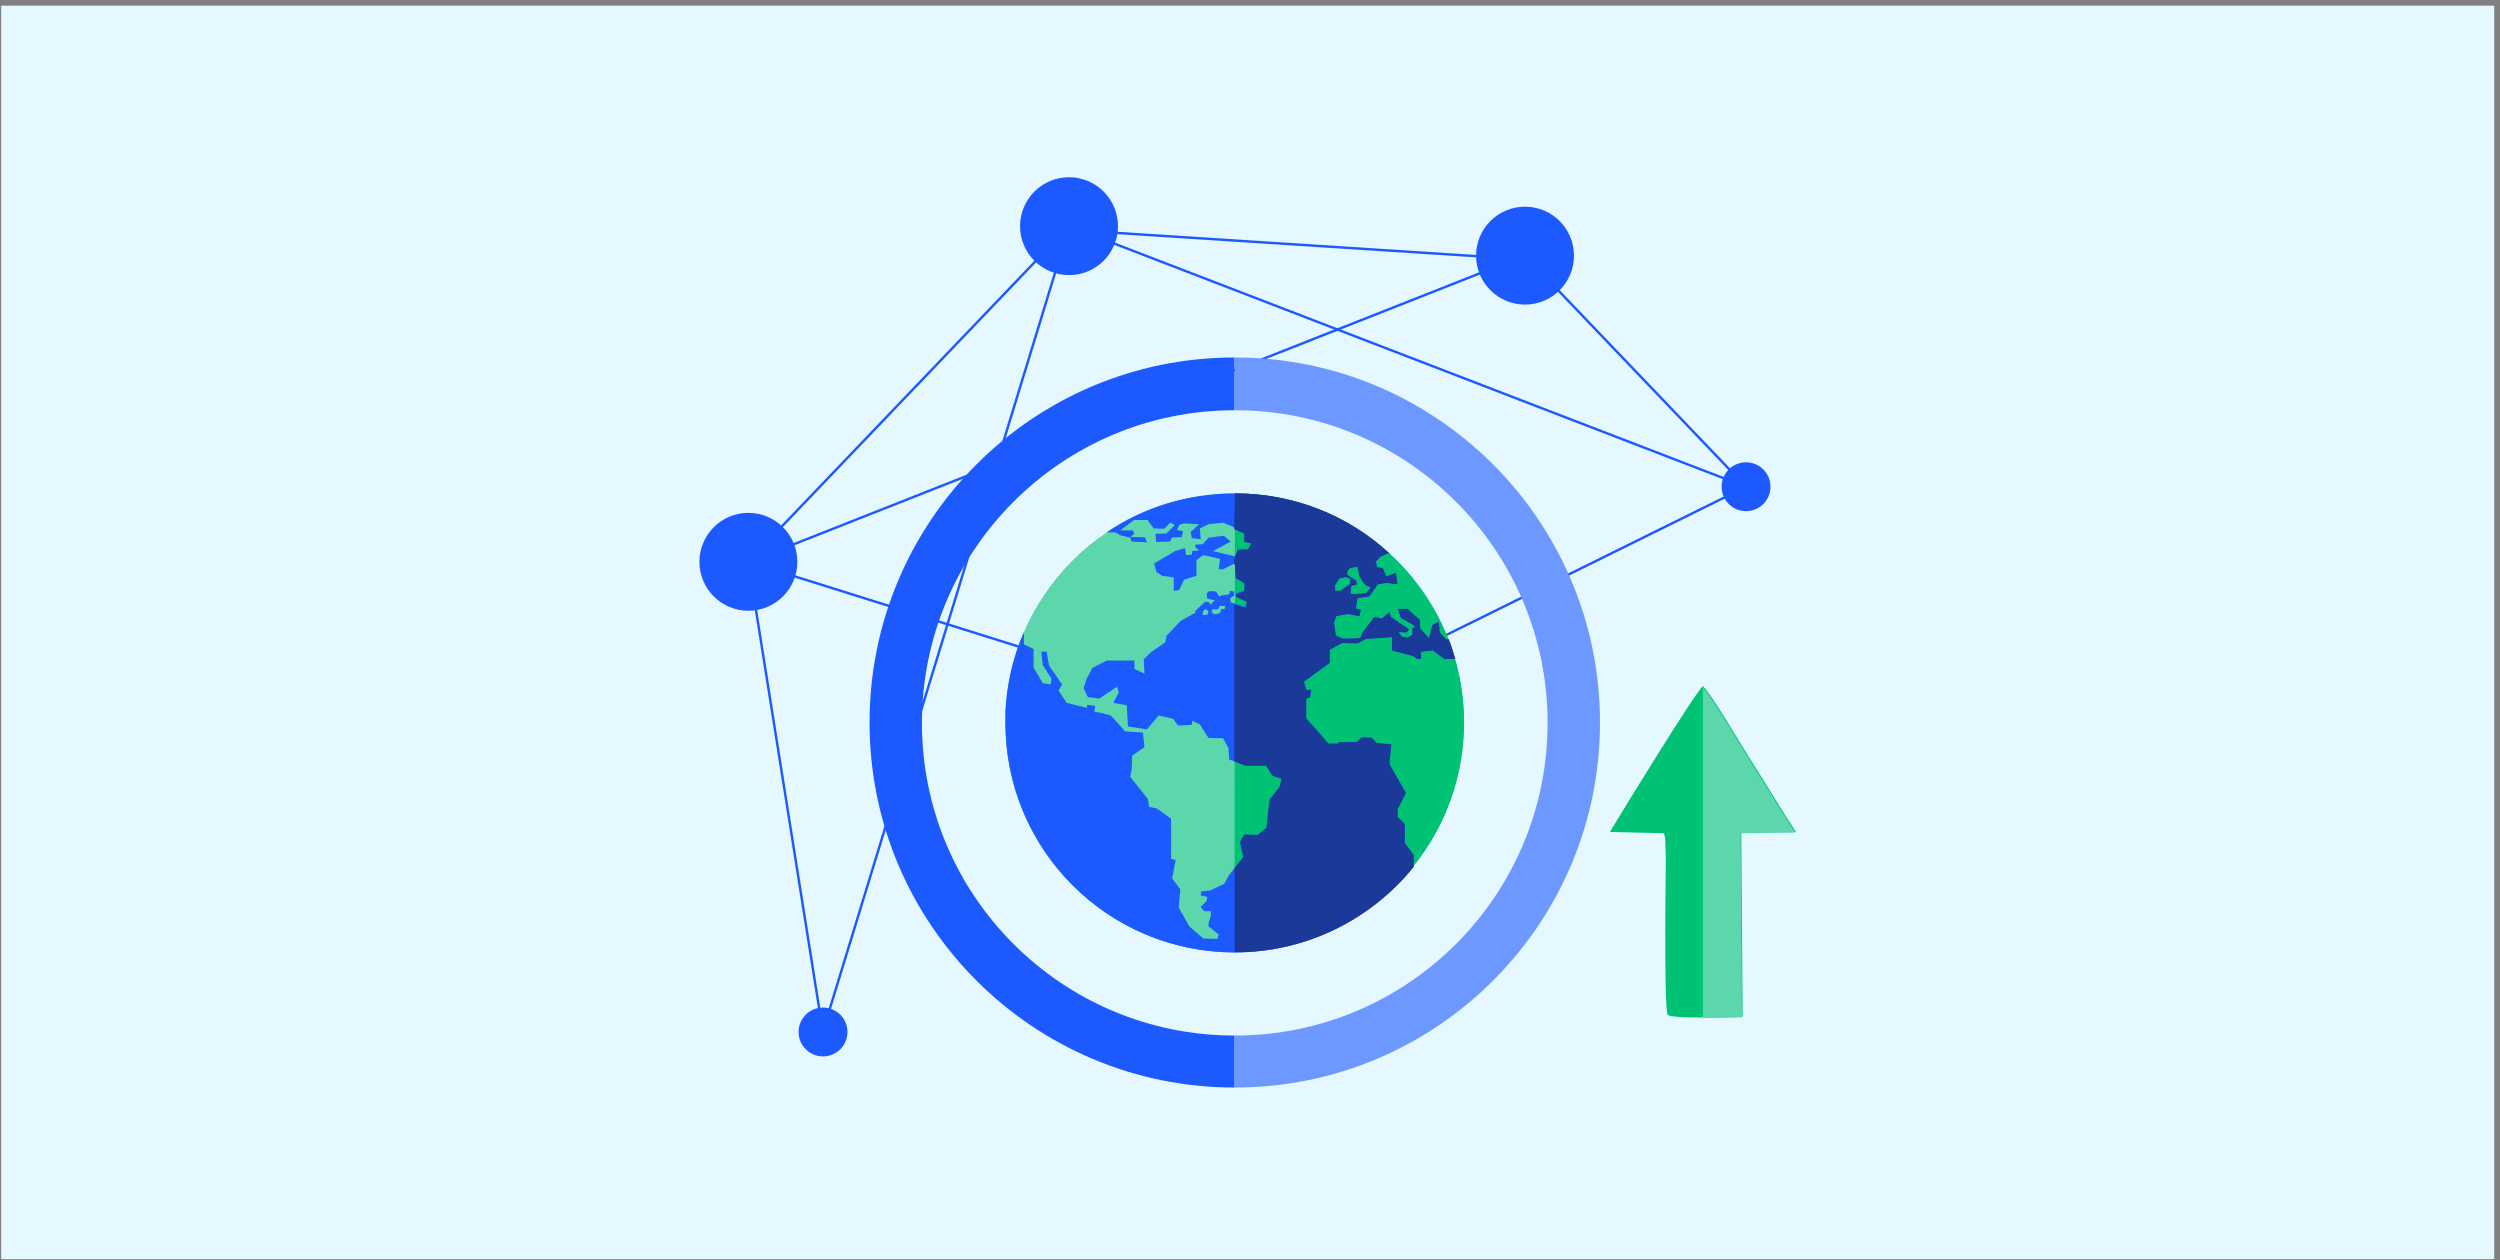 <svg xmlns="http://www.w3.org/2000/svg" width="359" height="181" viewBox="0 0 359 181" fill="none"><rect x="0" y="0" width="359" height="181" fill="#808080" stroke="none"/><rect x="0.17" y="0.81" width="358" height="180" fill="#E5F7FF"></rect><path fill-rule="evenodd" clip-rule="evenodd" d="M231.181 119.467C232.675 116.945 243.512 99.288 244.54 98.54C245.661 99.475 250.052 107.042 251.266 108.91C253.602 112.554 255.377 115.637 257.899 119.467L250.052 119.56L250.239 146.006C249.491 146.006 240.056 146.38 239.495 145.726C239.028 145.165 239.122 131.612 239.215 123.11L239.122 120.401C238.935 119.467 239.028 120.028 238.935 119.654L231.181 119.467Z" fill="#00C274"></path><path fill-rule="evenodd" clip-rule="evenodd" d="M244.445 98.634C245.566 99.568 249.957 107.135 251.172 109.004C253.507 112.647 255.282 115.73 257.805 119.56L249.957 119.654L250.144 146.099C249.77 146.099 247.155 146.193 244.539 146.193V98.634H244.445Z" fill="#5CD7AC"></path><path d="M153.69 32.844L153.668 33.191L219.14 37.425L219.162 37.078L153.69 32.844Z" fill="#1C59FF"></path><path d="M107.527 80.519L107.423 80.852L181.729 104.152L181.833 103.82L107.527 80.519Z" fill="#1C59FF"></path><path d="M250.658 69.741L181.719 103.828L181.873 104.14L250.813 70.053L250.658 69.741Z" fill="#1C59FF"></path><path d="M107.637 80.662L107.293 80.716L118 148.241L118.344 148.186L107.637 80.662Z" fill="#1C59FF"></path><path d="M153.391 32.36L107.316 80.523L107.568 80.764L153.643 32.6L153.391 32.36Z" fill="#1C59FF"></path><path d="M219.129 36.599L218.877 36.839L250.604 70.028L250.856 69.788L219.129 36.599Z" fill="#1C59FF"></path><path d="M153.39 32.44L117.976 148.13L118.309 148.232L153.723 32.542L153.39 32.44Z" fill="#1C59FF"></path><path d="M218.923 36.524L107.423 80.558L107.551 80.882L219.051 36.848L218.923 36.524Z" fill="#1C59FF"></path><path d="M153.585 32.32L153.46 32.645L250.673 70.078L250.798 69.753L153.585 32.32Z" fill="#1C59FF"></path><path d="M218.993 43.739C222.875 43.739 226.022 40.592 226.022 36.71C226.022 32.828 222.875 29.681 218.993 29.681C215.111 29.681 211.964 32.828 211.964 36.71C211.964 40.592 215.111 43.739 218.993 43.739Z" fill="#1C59FF"></path><path d="M153.511 39.508C157.393 39.508 160.54 36.361 160.54 32.479C160.54 28.597 157.393 25.45 153.511 25.45C149.629 25.45 146.482 28.597 146.482 32.479C146.482 36.361 149.629 39.508 153.511 39.508Z" fill="#1C59FF"></path><path d="M107.469 87.704C111.351 87.704 114.498 84.558 114.498 80.675C114.498 76.793 111.351 73.647 107.469 73.647C103.587 73.647 100.44 76.793 100.44 80.675C100.44 84.558 103.587 87.704 107.469 87.704Z" fill="#1C59FF"></path><path d="M250.733 73.403C252.67 73.403 254.241 71.832 254.241 69.895C254.241 67.957 252.67 66.387 250.733 66.387C248.795 66.387 247.225 67.957 247.225 69.895C247.225 71.832 248.795 73.403 250.733 73.403Z" fill="#1C59FF"></path><path d="M118.185 151.701C120.122 151.701 121.693 150.131 121.693 148.193C121.693 146.256 120.122 144.685 118.185 144.685C116.247 144.685 114.677 146.256 114.677 148.193C114.677 150.131 116.247 151.701 118.185 151.701Z" fill="#1C59FF"></path><path fill-rule="evenodd" clip-rule="evenodd" d="M177.34 58.91C202.166 58.91 222.238 79.037 222.238 103.808C222.238 128.635 202.111 148.706 177.34 148.706V156.17C206.258 156.17 229.757 132.726 229.757 103.753C229.757 74.835 206.313 51.335 177.34 51.335V58.91Z" fill="#6D98FF"></path><path fill-rule="evenodd" clip-rule="evenodd" d="M177.286 58.91C152.459 58.91 132.388 79.037 132.388 103.808C132.388 128.635 152.515 148.706 177.286 148.706V156.17C148.368 156.17 124.868 132.726 124.868 103.753C124.868 74.835 148.312 51.335 177.286 51.335V58.91Z" fill="#1C59FF"></path><path d="M177.285 103.863H210.184C210.184 85.672 195.476 70.964 177.285 70.964C159.094 70.964 144.386 85.672 144.386 103.863C144.386 122.054 159.094 136.762 177.285 136.762V103.863Z" fill="#1C59FF"></path><path fill-rule="evenodd" clip-rule="evenodd" d="M177.34 70.854C195.531 70.854 210.239 85.617 210.239 103.753C210.239 121.944 195.476 136.652 177.34 136.652C159.149 136.652 144.386 121.889 144.386 103.753C144.386 85.562 159.149 70.854 177.34 70.854Z" fill="#5CD7AC"></path><path fill-rule="evenodd" clip-rule="evenodd" d="M177.34 70.854C195.532 70.854 210.24 85.617 210.24 103.753C210.24 121.944 195.476 136.652 177.34 136.652H177.285L177.34 70.854Z" fill="#00C274"></path><path fill-rule="evenodd" clip-rule="evenodd" d="M175.847 87.442L175.35 87.497L175.239 87.939L174.852 88.161L174.244 88.216C174.244 88.05 174.244 87.995 174.244 87.995H174.023V87.497H174.962L175.128 86.999H175.515L175.958 87.055L175.847 87.442ZM173.414 88.271L172.696 88.326L172.751 87.829L173.083 87.442L173.525 87.774L173.414 88.271ZM191.661 84.124L192.324 83.074L193.264 82.853L193.928 83.129L193.873 83.848L192.49 84.843H191.716V84.124H191.661ZM193.486 82.023L193.817 81.581L194.923 81.36L195.2 82.687L195.753 83.627L196.14 84.069L196.858 84.345L196.195 85.175L194.923 85.285H193.928L194.038 84.124L194.813 83.958L194.757 83.405L193.983 82.908L193.43 82.521L193.486 82.023ZM177.34 70.854C185.855 70.854 193.651 74.061 199.457 79.424L198.241 79.922L197.577 80.641L197.743 81.47L198.573 81.581L199.07 82.797L200.452 82.244L200.674 83.848H200.231L199.125 83.682L197.854 83.903L196.637 85.617L194.923 85.894L194.702 87.386L195.421 87.552L195.2 88.492L193.486 88.161L191.882 88.492L191.55 89.377L191.827 91.257L192.767 91.699H194.315L195.366 91.589L195.697 90.759L197.356 88.603L198.462 88.824L199.513 87.884L199.734 88.603L202.332 90.372L202.001 90.815L200.839 90.759L201.282 91.423L202.001 91.589L202.83 91.202V90.206L203.217 90.041L202.885 89.709L201.171 88.713L200.729 87.442H202.167L202.609 87.884L203.881 88.99L203.936 90.262L205.208 91.644L205.705 89.764L206.59 89.266L206.756 90.815L207.641 91.81H208.028C208.415 92.75 208.691 93.69 208.967 94.63H207.419L205.761 93.413L204.046 93.579V94.63H203.494L202.885 94.188L199.9 93.413V91.478L196.14 91.755L194.979 92.363H193.486L192.767 92.308L190.942 93.303V95.183L187.238 97.892L187.569 99.053H188.288L188.122 100.159L187.569 100.325V103.145L190.776 106.794H192.159L192.214 106.573H194.757L195.476 105.91H196.914L197.688 106.684L199.789 106.905L199.513 109.725L201.89 113.872L200.674 116.249L200.729 117.355L201.724 118.35V121.06L202.996 122.774V124.488C196.969 131.952 187.68 136.763 177.34 136.763C160.31 136.763 146.266 123.824 144.552 107.181C144.552 106.96 144.496 106.684 144.496 106.407C144.441 105.523 144.386 104.693 144.386 103.808V102.758V102.26V101.984C144.386 101.763 144.386 101.541 144.441 101.376V101.21C144.717 97.505 145.602 94.022 147.04 90.759V92.529L148.422 93.192V95.846L149.749 98.113L150.855 98.279L151.021 97.505L149.749 95.514L149.528 93.579H150.302L150.634 95.57L152.514 98.279L152.016 99.164L153.177 100.933L156.108 101.652V101.21L157.269 101.376L157.158 102.205L158.098 102.371L159.536 102.758L161.582 105.025L164.125 105.191L164.346 107.292L162.577 108.508L162.522 110.388L162.301 111.549L164.844 114.756L165.01 115.862C165.01 115.862 165.95 116.083 166.06 116.083C166.171 116.083 168.162 117.576 168.162 117.576V123.327L168.825 123.493L168.327 126.147L169.489 127.695L169.267 130.349L170.816 133.058L172.806 134.772L174.797 134.828L175.018 134.219L173.525 133.003L173.58 132.395L173.857 131.621L173.912 130.847H172.917L172.419 130.238L173.248 129.409L173.359 128.801L172.419 128.58L172.474 128.027L173.801 127.861L175.792 126.921L176.455 125.704L178.557 123.05L178.059 120.949L178.667 119.843L180.602 119.899L181.874 118.848L182.316 114.812L183.754 112.987L184.031 111.826L182.703 111.384L181.819 109.946H178.833L176.511 109.061L176.4 107.402L175.626 106.02L173.525 105.965L172.309 104.03L171.203 103.477L171.147 104.085L169.157 104.195L168.438 103.2L166.392 102.758L164.678 104.748L161.969 104.306L161.803 101.265L159.868 100.933L160.642 99.44L160.421 98.611L157.822 100.325L156.218 100.104L155.61 98.832L155.997 97.56L156.882 95.902L158.928 94.851H162.909V96.067L164.346 96.731L164.236 94.685L165.286 93.635L167.332 92.252L167.498 91.312L169.544 89.156L171.756 87.939L171.59 87.774L173.083 86.391L173.636 86.502L173.857 86.834L174.41 86.225L174.52 86.17L173.912 86.115L173.304 85.894V85.175L173.636 84.898H174.354L174.686 85.009L175.018 85.617L175.35 85.562V85.507H175.46L176.511 85.341L176.621 84.843L177.23 84.954V85.507L176.677 85.894L176.732 86.502L178.557 87.055H178.999L179.054 86.225L177.561 85.562L177.506 85.175L178.722 84.788L178.778 83.627L177.506 82.853L177.395 80.862L175.626 81.747H175.018L175.184 80.254L172.806 79.701L171.811 80.42V82.687L170.041 83.24L169.323 84.733L168.549 84.843V82.908L166.89 82.687L166.06 82.134L165.729 80.917L168.715 79.148L170.152 78.706L170.318 79.701L171.147 79.645L171.203 79.148L172.087 79.037V78.871L171.7 78.706L171.645 78.208L172.696 78.153L173.304 77.489L173.359 77.434L173.525 77.213L175.737 76.936L176.732 77.766L174.188 79.148L177.451 79.922L177.893 78.816H179.331L179.828 77.876L178.833 77.655V76.439L175.681 75.056L173.525 75.277L172.309 75.886L172.419 77.434L171.147 77.268L170.981 76.383L172.198 75.277L169.986 75.167L169.323 75.388L169.046 76.107L169.876 76.273L169.71 77.102L168.272 77.213L168.051 77.766L166.005 77.821C166.005 77.821 165.95 76.66 165.895 76.66C165.784 76.66 167.498 76.604 167.498 76.604L168.715 75.388L168.051 75.056L167.166 75.941L165.673 75.886L164.789 74.669H162.853L160.863 76.162H162.688L162.853 76.66L162.356 77.102L164.402 77.157L164.733 77.876L162.466 77.766L162.356 77.213L160.918 76.881L160.144 76.439H158.928C164.015 72.955 170.429 70.854 177.34 70.854Z" fill="#1C59FF"></path><path fill-rule="evenodd" clip-rule="evenodd" d="M191.662 84.124L192.325 83.074L193.265 82.853L193.929 83.129L193.874 83.848L192.491 84.843H191.717V84.124H191.662ZM193.486 82.023L193.818 81.581L194.924 81.36L195.201 82.687L195.754 83.627L196.141 84.069L196.859 84.345L196.196 85.175L194.924 85.285H193.929L194.039 84.124L194.814 83.958L194.758 83.405L193.984 82.908L193.431 82.521L193.486 82.023ZM177.341 70.854C185.856 70.854 193.652 74.061 199.458 79.424L198.242 79.922L197.578 80.641L197.744 81.47L198.573 81.581L199.071 82.797L200.453 82.244L200.675 83.848H200.232L199.126 83.682L197.855 83.903L196.638 85.617L194.924 85.894L194.703 87.386L195.422 87.552L195.201 88.492L193.486 88.161L191.883 88.492L191.551 89.377L191.828 91.257L192.768 91.699H194.316L195.366 91.589L195.698 90.759L197.357 88.603L198.463 88.824L199.513 87.884L199.735 88.603L202.333 90.372L202.002 90.815L200.84 90.759L201.283 91.423L202.002 91.589L202.831 91.202V90.206L203.218 90.041L202.886 89.709L201.172 88.713L200.73 87.442H202.168L202.61 87.884L203.882 88.99L203.937 90.262L205.209 91.644L205.706 89.764L206.591 89.266L206.757 90.815L207.641 91.81H208.028C208.416 92.75 208.692 93.69 208.968 94.63H207.42L205.762 93.413L204.047 93.579V94.63H203.494L202.886 94.188L199.9 93.413V91.478L196.141 91.755L194.979 92.363H193.486L192.768 92.308L190.943 93.303V95.183L187.238 97.892L187.57 99.053H188.289L188.123 100.159L187.57 100.325V103.145L190.777 106.794H192.159L192.215 106.573H194.758L195.477 105.91H196.915L197.689 106.684L199.79 106.905L199.513 109.725L201.891 113.872L200.675 116.249L200.73 117.355L201.725 118.35V121.06L202.997 122.774V124.488C196.97 131.952 187.681 136.763 177.341 136.763H177.286V124.654L178.557 123.05L178.06 120.949L178.668 119.843L180.603 119.899L181.875 118.848L182.317 114.812L183.755 112.987L184.031 111.826L182.704 111.384L181.82 109.946H178.834L177.23 109.338V86.834L178.502 87.221H178.945L179 86.391L177.507 85.728L177.452 85.341L178.668 84.954L178.723 83.793L177.452 83.018L177.341 81.028L177.23 81.083V80.088H177.286L177.728 78.982H179.166L179.663 78.042L178.668 77.821V76.604L177.23 75.996L177.341 70.854Z" fill="#1A3998"></path></svg>